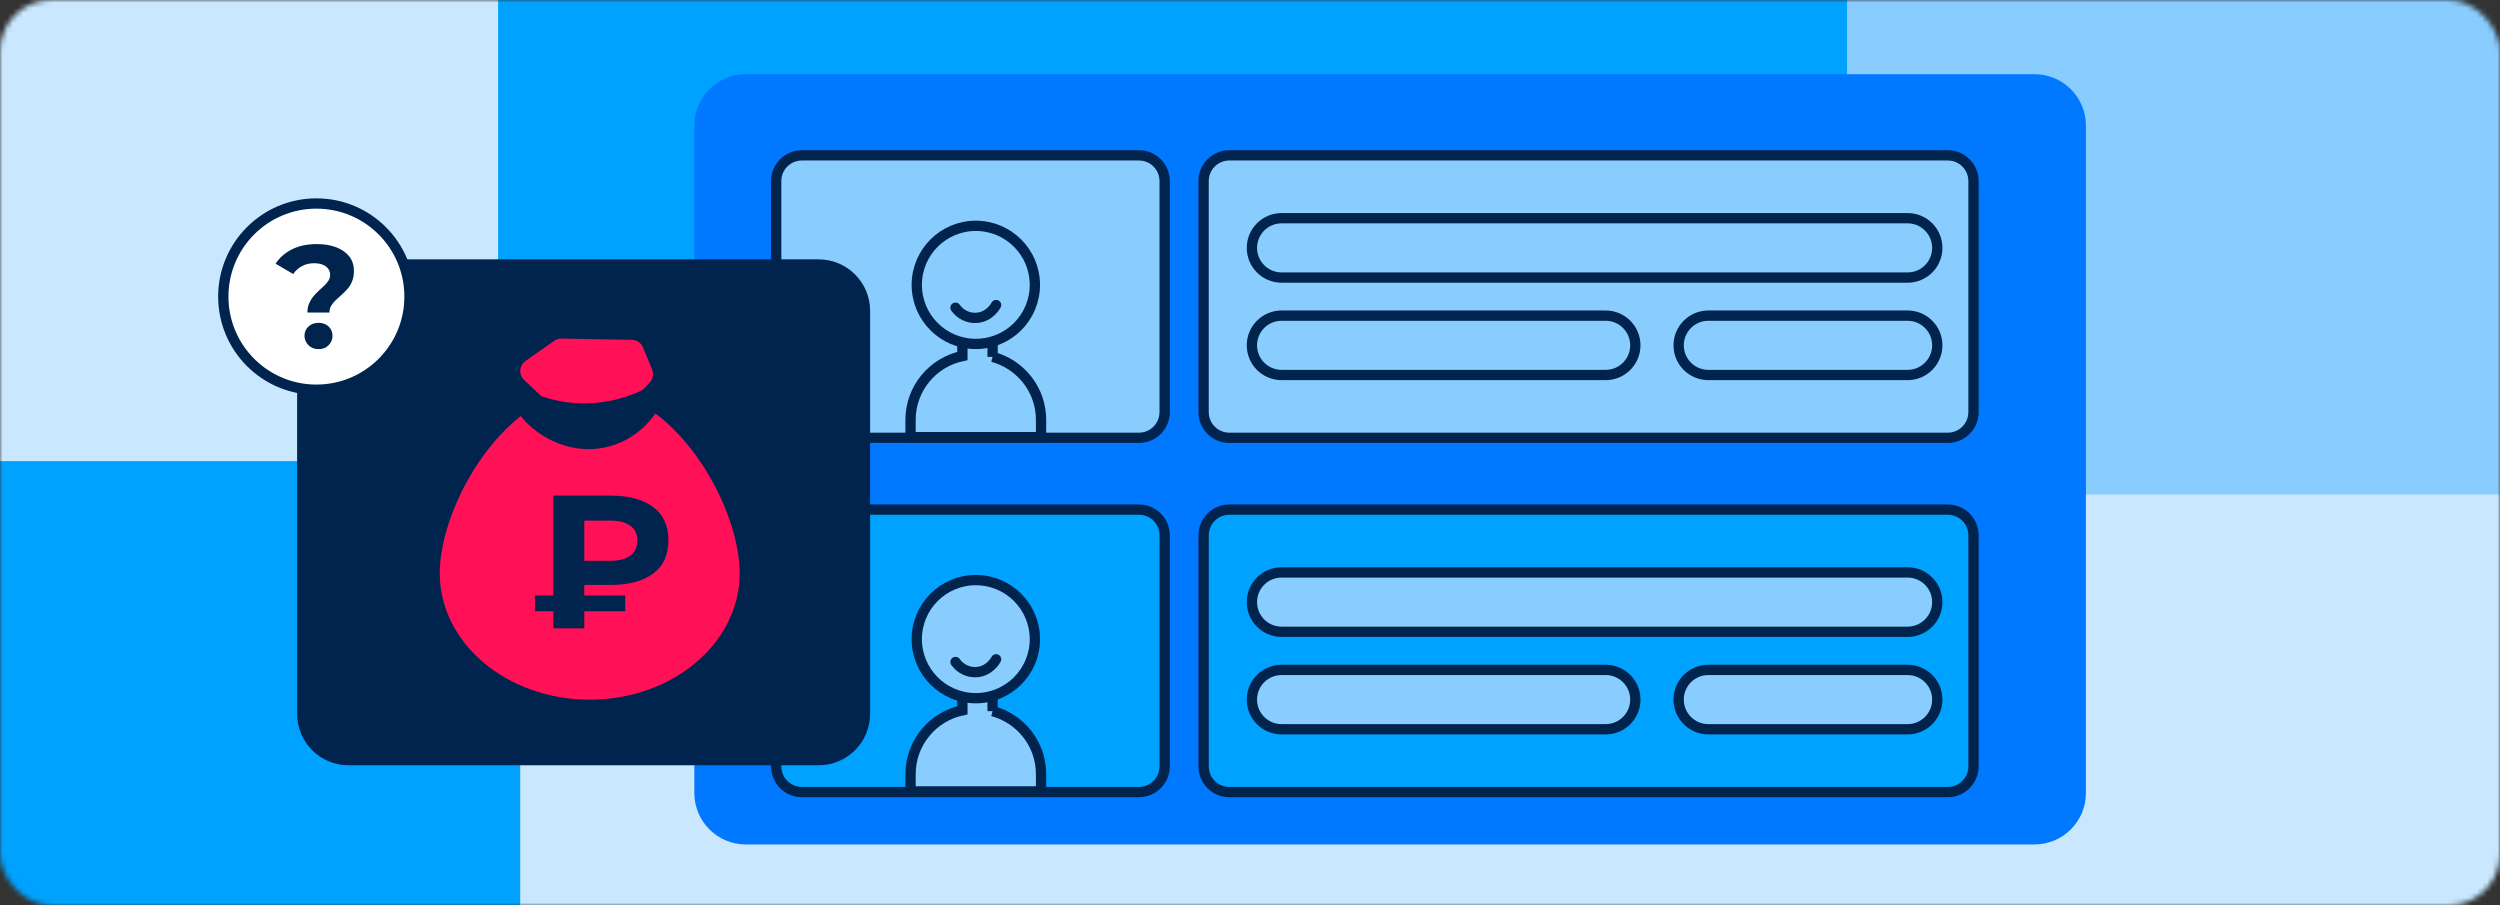 <?xml version="1.0" encoding="UTF-8"?> <svg xmlns="http://www.w3.org/2000/svg" width="486" height="176" viewBox="0 0 486 176" fill="none"><rect x="0" y="0" width="486" height="176" fill="#333333" stroke="none"/><mask id="mask0_285_961" style="mask-type:alpha" maskUnits="userSpaceOnUse" x="0" y="0" width="486" height="176"><rect width="486" height="176" rx="10" fill="#D9D9D9"></rect></mask><g mask="url(#mask0_285_961)"><path d="M495 -1H-2V182H495V-1Z" fill="#C9E8FF"></path><path d="M489.11 -17.93H341.2V96.11H489.11V-17.93Z" fill="#89CDFF"></path><path d="M101.13 89.64H-7V182.4H101.13V89.64Z" fill="#00A2FF"></path><path d="M359.07 -22H96.83V82.41H359.07V-22Z" fill="#00A2FF"></path><path d="M395.5 14.42H144.98C139.458 14.42 134.98 18.897 134.98 24.42V154.16C134.98 159.683 139.458 164.16 144.98 164.16H395.5C401.023 164.16 405.5 159.683 405.5 154.16V24.42C405.5 18.897 401.023 14.42 395.5 14.42Z" fill="#0078FF"></path><path d="M221.41 30.2H155.89C153.128 30.2 150.89 32.439 150.89 35.2V80.11C150.89 82.872 153.128 85.11 155.89 85.11H221.41C224.171 85.11 226.41 82.872 226.41 80.11V35.2C226.41 32.439 224.171 30.2 221.41 30.2Z" fill="#89CDFF" stroke="#00244D" stroke-width="2" stroke-miterlimit="10" stroke-linecap="round"></path><path d="M192.96 69.38V63.46H187.09V69.21C181.34 70.41 177.01 75.51 177.01 81.621V84.981H202.38V81.621C202.38 75.74 198.38 70.82 192.96 69.371V69.38Z" fill="#89CDFF" stroke="#00244D" stroke-width="2" stroke-miterlimit="10"></path><path d="M189.7 66.86C196.04 66.86 201.18 61.721 201.18 55.38C201.18 49.04 196.04 43.9 189.7 43.9C183.359 43.9 178.22 49.04 178.22 55.38C178.22 61.721 183.359 66.86 189.7 66.86Z" fill="#89CDFF" stroke="#00244D" stroke-width="2" stroke-miterlimit="10"></path><path d="M185.75 59.82C186.72 61.19 188.34 61.94 189.99 61.78C192.42 61.54 193.56 59.46 193.64 59.3" fill="#89CDFF"></path><path d="M185.75 59.82C186.72 61.19 188.34 61.94 189.99 61.78C192.42 61.54 193.56 59.46 193.64 59.3" stroke="#00244D" stroke-width="2" stroke-miterlimit="10" stroke-linecap="round"></path><path d="M378.65 30.2H238.98C236.219 30.2 233.98 32.439 233.98 35.2V80.11C233.98 82.872 236.219 85.11 238.98 85.11H378.65C381.412 85.11 383.65 82.872 383.65 80.11V35.2C383.65 32.439 381.412 30.2 378.65 30.2Z" fill="#89CDFF" stroke="#00244D" stroke-width="2" stroke-miterlimit="10" stroke-linecap="round"></path><path d="M370.84 42.42H249.14C245.953 42.42 243.37 45.004 243.37 48.19C243.37 51.377 245.953 53.96 249.14 53.96H370.84C374.027 53.96 376.61 51.377 376.61 48.19C376.61 45.004 374.027 42.42 370.84 42.42Z" fill="#89CDFF" stroke="#00244D" stroke-width="2" stroke-miterlimit="10" stroke-linecap="round"></path><path d="M312.14 61.36H249.14C245.953 61.36 243.37 63.944 243.37 67.13C243.37 70.317 245.953 72.9 249.14 72.9H312.14C315.327 72.9 317.91 70.317 317.91 67.13C317.91 63.944 315.327 61.36 312.14 61.36Z" fill="#89CDFF" stroke="#00244D" stroke-width="2" stroke-miterlimit="10" stroke-linecap="round"></path><path d="M370.84 61.36H332.1C328.913 61.36 326.33 63.944 326.33 67.13C326.33 70.317 328.913 72.9 332.1 72.9H370.84C374.027 72.9 376.61 70.317 376.61 67.13C376.61 63.944 374.027 61.36 370.84 61.36Z" fill="#89CDFF" stroke="#00244D" stroke-width="2" stroke-miterlimit="10" stroke-linecap="round"></path><path d="M221.41 99.07H155.89C153.128 99.07 150.89 101.308 150.89 104.07V148.98C150.89 151.741 153.128 153.98 155.89 153.98H221.41C224.171 153.98 226.41 151.741 226.41 148.98V104.07C226.41 101.308 224.171 99.07 221.41 99.07Z" fill="#00A2FF" stroke="#00244D" stroke-width="2" stroke-miterlimit="10" stroke-linecap="round"></path><path d="M192.96 138.25V132.33H187.09V138.08C181.34 139.28 177.01 144.38 177.01 150.49V153.85H202.38V150.49C202.38 144.61 198.38 139.69 192.96 138.24V138.25Z" fill="#89CDFF" stroke="#00244D" stroke-width="2" stroke-miterlimit="10"></path><path d="M189.7 135.73C196.04 135.73 201.18 130.59 201.18 124.25C201.18 117.91 196.04 112.77 189.7 112.77C183.359 112.77 178.22 117.91 178.22 124.25C178.22 130.59 183.359 135.73 189.7 135.73Z" fill="#89CDFF" stroke="#00244D" stroke-width="2" stroke-miterlimit="10"></path><path d="M185.75 128.69C186.72 130.06 188.34 130.81 189.99 130.65C192.42 130.41 193.56 128.33 193.64 128.17" fill="#89CDFF"></path><path d="M185.75 128.69C186.72 130.06 188.34 130.81 189.99 130.65C192.42 130.41 193.56 128.33 193.64 128.17" stroke="#00244D" stroke-width="2" stroke-miterlimit="10" stroke-linecap="round"></path><path d="M378.65 99.07H238.98C236.219 99.07 233.98 101.308 233.98 104.07V148.98C233.98 151.741 236.219 153.98 238.98 153.98H378.65C381.412 153.98 383.65 151.741 383.65 148.98V104.07C383.65 101.308 381.412 99.07 378.65 99.07Z" fill="#00A2FF" stroke="#00244D" stroke-width="2" stroke-miterlimit="10" stroke-linecap="round"></path><path d="M370.84 111.28H249.14C245.953 111.28 243.37 113.863 243.37 117.05C243.37 120.236 245.953 122.82 249.14 122.82H370.84C374.027 122.82 376.61 120.236 376.61 117.05C376.61 113.863 374.027 111.28 370.84 111.28Z" fill="#89CDFF" stroke="#00244D" stroke-width="2" stroke-miterlimit="10" stroke-linecap="round"></path><path d="M312.14 130.23H249.14C245.953 130.23 243.37 132.813 243.37 136C243.37 139.187 245.953 141.77 249.14 141.77H312.14C315.327 141.77 317.91 139.187 317.91 136C317.91 132.813 315.327 130.23 312.14 130.23Z" fill="#89CDFF" stroke="#00244D" stroke-width="2" stroke-miterlimit="10" stroke-linecap="round"></path><path d="M370.84 130.23H332.1C328.913 130.23 326.33 132.813 326.33 136C326.33 139.187 328.913 141.77 332.1 141.77H370.84C374.027 141.77 376.61 139.187 376.61 136C376.61 132.813 374.027 130.23 370.84 130.23Z" fill="#89CDFF" stroke="#00244D" stroke-width="2" stroke-miterlimit="10" stroke-linecap="round"></path><path d="M159.15 50.42H67.76C62.237 50.42 57.76 54.897 57.76 60.42V138.77C57.76 144.293 62.237 148.77 67.76 148.77H159.15C164.673 148.77 169.15 144.293 169.15 138.77V60.42C169.15 54.897 164.673 50.42 159.15 50.42Z" fill="#00244D"></path><path d="M143.79 111.45C143.79 125.02 130.74 136.02 114.64 136.02C98.54 136.02 85.49 125.02 85.49 111.45C85.49 97.88 98.54 75.71 114.64 75.71C130.74 75.71 143.79 97.88 143.79 111.45Z" fill="#FF1057"></path><path d="M108.47 80.09L101.87 73.85C100.78 72.82 100.91 71.05 102.14 70.19L107.74 66.25C108.15 65.96 108.64 65.81 109.14 65.82L122.85 66.06C123.8 66.08 124.65 66.66 125 67.53L126.77 71.86C127.12 72.72 126.94 73.71 126.3 74.38L121.01 79.99C120.56 80.47 119.94 80.73 119.28 80.73H110.09C109.48 80.73 108.9 80.5 108.46 80.08L108.47 80.09Z" fill="#FF1057"></path><path d="M97.8 73.08C99.81 74.59 104.77 77.89 111.89 78.36C121.71 79.02 128.6 73.83 130.28 72.49C129.66 78.83 125.54 84.25 119.71 86.38C112.83 88.89 105.83 85.99 101.91 81.68C99 78.49 98.11 74.89 97.8 73.07V73.08Z" fill="#00244D"></path><path d="M126.92 98.52C124.91 97.07 122.18 96.35 118.74 96.35H107.57V115.77H104V118.83H107.57V122.15H113.58V118.83H121.54V115.77H113.58V113.71H118.74C122.18 113.71 124.91 112.99 126.92 111.54C128.93 110.09 129.94 107.93 129.94 105.05C129.94 102.17 128.93 99.98 126.92 98.53V98.52ZM122.54 108.01C121.63 108.69 120.35 109.02 118.71 109.02H113.59V101.21H118.71C120.36 101.21 121.63 101.54 122.54 102.21C123.45 102.87 123.9 103.83 123.9 105.09C123.9 106.35 123.44 107.34 122.54 108.02V108.01Z" fill="#00244D"></path><path d="M61.51 75.76C71.507 75.76 79.61 67.656 79.61 57.66C79.61 47.664 71.507 39.56 61.51 39.56C51.514 39.56 43.41 47.664 43.41 57.66C43.41 67.656 51.514 75.76 61.51 75.76Z" fill="white" stroke="#00244D" stroke-width="2" stroke-miterlimit="10"></path><path d="M59.76 60.75C59.76 60.09 59.87 59.5 60.09 58.99C60.31 58.48 60.58 58.03 60.91 57.63C61.24 57.23 61.6 56.86 61.97 56.52C62.35 56.18 62.7 55.85 63.03 55.54C63.36 55.23 63.63 54.9 63.85 54.56C64.07 54.22 64.18 53.84 64.18 53.43C64.18 52.75 63.9 52.2 63.34 51.79C62.78 51.38 62.04 51.17 61.11 51.17C60.18 51.17 59.43 51.35 58.73 51.72C58.03 52.09 57.45 52.6 57 53.27L53.57 51.26C54.33 50.11 55.38 49.18 56.72 48.49C58.06 47.8 59.69 47.45 61.6 47.45C63.02 47.45 64.27 47.65 65.34 48.06C66.42 48.47 67.26 49.06 67.88 49.83C68.5 50.6 68.8 51.56 68.8 52.7C68.8 53.44 68.69 54.09 68.46 54.66C68.23 55.23 67.94 55.72 67.58 56.13C67.22 56.54 66.84 56.93 66.43 57.29C66.02 57.65 65.64 58 65.28 58.34C64.92 58.68 64.62 59.04 64.39 59.42C64.16 59.8 64.04 60.24 64.04 60.75H59.76ZM61.92 67.87C61.13 67.87 60.47 67.62 59.96 67.1C59.45 66.58 59.19 65.98 59.19 65.28C59.19 64.58 59.44 63.96 59.96 63.48C60.48 63 61.12 62.76 61.92 62.76C62.72 62.76 63.39 63 63.89 63.48C64.39 63.96 64.64 64.56 64.64 65.28C64.64 66 64.39 66.58 63.89 67.1C63.39 67.62 62.73 67.87 61.92 67.87Z" fill="#00244D"></path></g></svg> 